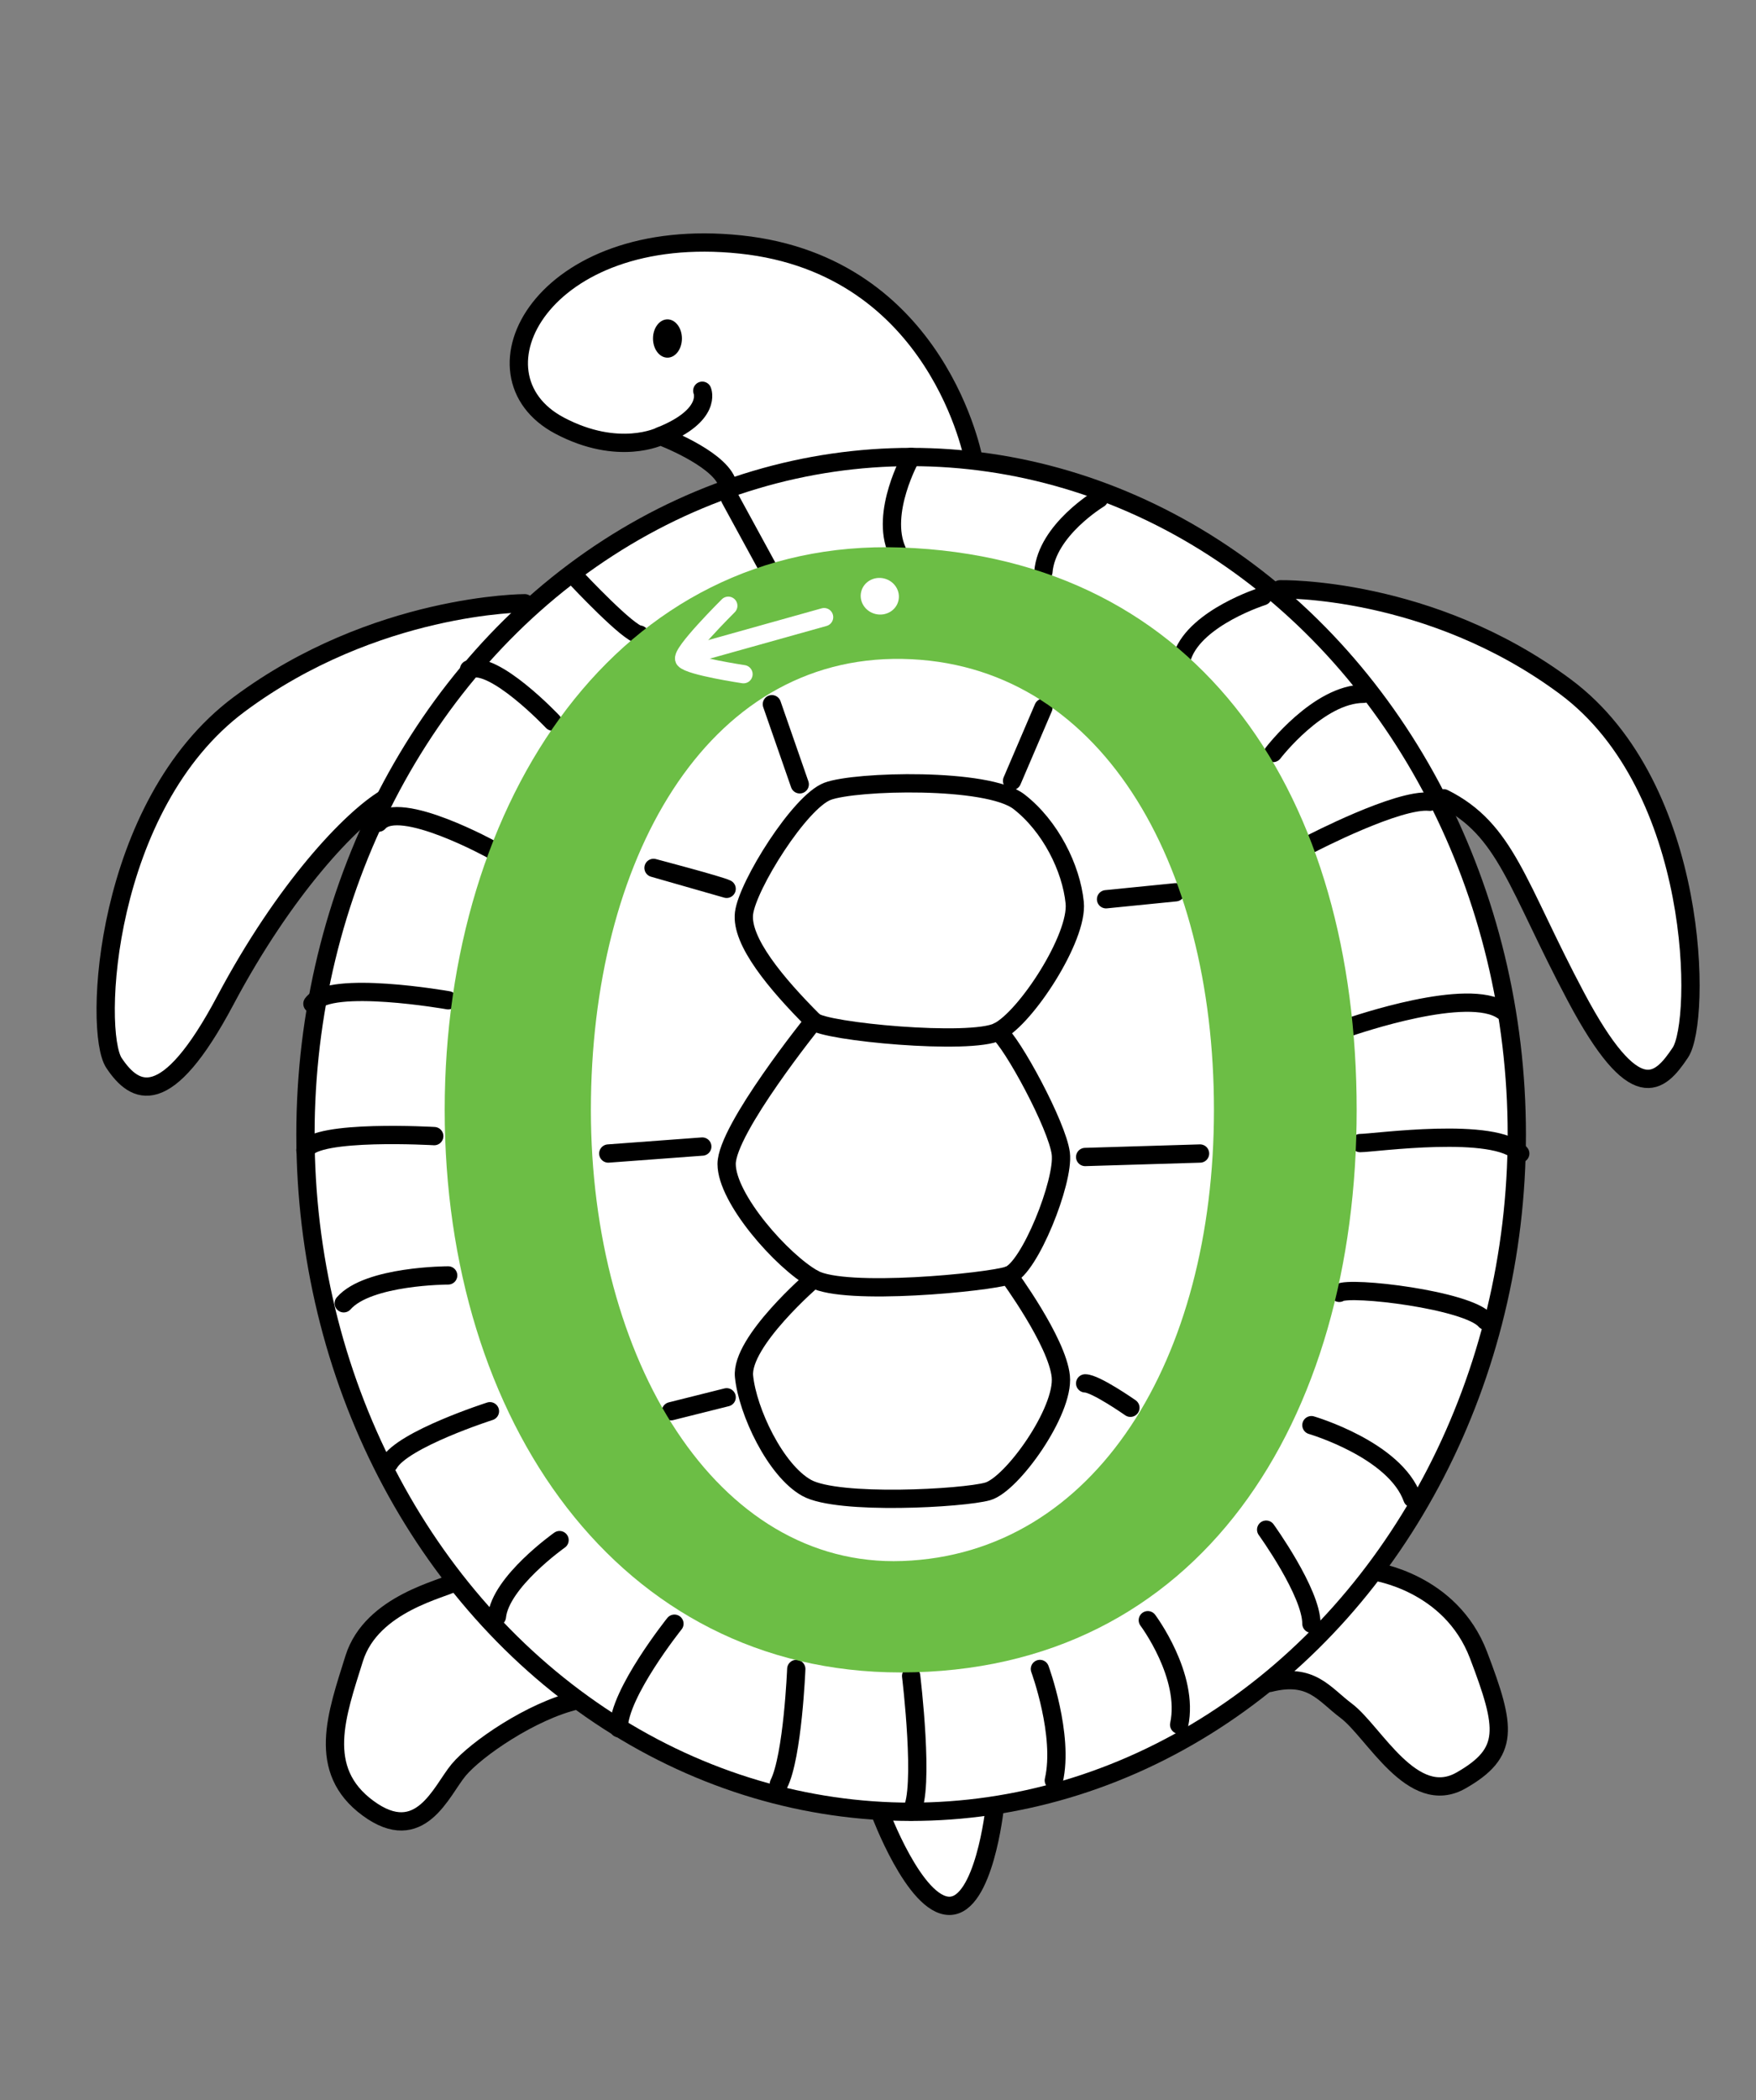 <?xml version="1.0" encoding="utf-8"?>
<!-- Generator: Adobe Illustrator 16.0.0, SVG Export Plug-In . SVG Version: 6.00 Build 0)  -->
<!DOCTYPE svg PUBLIC "-//W3C//DTD SVG 1.1//EN" "http://www.w3.org/Graphics/SVG/1.1/DTD/svg11.dtd">
<svg version="1.1" id="Layer_1" xmlns="http://www.w3.org/2000/svg" xmlns:xlink="http://www.w3.org/1999/xlink" x="0px" y="0px"
	 width="83.659px" height="100px" viewBox="0 0 83.659 100" enable-background="new 0 0 83.659 100" xml:space="preserve">
<rect x="0" y="0" width="83.659" height="100" fill="#808080" stroke="none"/>
<g>
	
		<path fill="#FFFFFF" stroke="#000000" stroke-width="0.871" stroke-linecap="round" stroke-linejoin="round" stroke-miterlimit="10" d="
		M21.683,75.321c-0.497,0.33-3.979,0.994-4.809,3.648c-0.829,2.653-1.825,5.307,0.663,7.13c2.488,1.825,3.482-0.828,4.312-1.823
		s3.482-2.818,5.638-3.317"/>
	
		<path fill="#FFFFFF" stroke="#000000" stroke-width="0.871" stroke-linecap="round" stroke-linejoin="round" stroke-miterlimit="10" d="
		M65.463,74.824c0,0,3.649,0.497,4.976,3.98c1.326,3.481,1.492,4.643-0.83,5.969c-2.321,1.326-4.146-2.321-5.472-3.315
		c-1.07-0.803-1.659-1.826-3.648-1.327"/>
	
		<path fill="#FFFFFF" stroke="#000000" stroke-width="0.871" stroke-linecap="round" stroke-linejoin="round" stroke-miterlimit="10" d="
		M41.914,86.266c0,0,1.659,4.479,3.317,4.479s2.156-4.645,2.156-4.645"/>
	
		<path fill="#FFFFFF" stroke="#000000" stroke-width="0.871" stroke-linecap="round" stroke-linejoin="round" stroke-miterlimit="10" d="
		M25,28.723c0,0-7.131,0-13.599,4.809c-6.467,4.81-6.965,15.589-5.97,17.08c0.995,1.494,2.488,2.322,5.307-2.984
		c2.819-5.306,5.97-8.624,7.628-9.618"/>
	
		<path fill="#FFFFFF" stroke="#000000" stroke-width="0.871" stroke-linecap="round" stroke-linejoin="round" stroke-miterlimit="10" d="
		M60.986,28.059c0,0,7.13-0.167,13.598,4.643c6.467,4.811,6.467,15.921,5.473,17.413c-0.996,1.493-2.156,2.653-4.976-2.653
		s-3.317-7.96-6.301-9.452"/>
	
		<path fill="#FFFFFF" stroke="#000000" stroke-width="0.871" stroke-linecap="round" stroke-linejoin="round" stroke-miterlimit="10" d="
		M46.392,21.923c0,0-1.659-9.287-11.111-10.282c-9.453-0.995-13.188,6.206-8.623,8.624c2.819,1.491,4.809,0.497,4.809,0.497
		s2.654,0.994,3.152,2.156"/>
	
		<ellipse fill="#FFFFFF" stroke="#000000" stroke-width="0.871" stroke-linecap="round" stroke-linejoin="round" stroke-miterlimit="10" cx="43.408" cy="54.013" rx="28.855" ry="32.253"/>
	
		<path fill="#FFFFFF" stroke="#000000" stroke-width="0.871" stroke-linecap="round" stroke-linejoin="round" stroke-miterlimit="10" d="
		M33.458,18.605c0,0,0.497,1.161-1.991,2.156"/>
	
		<path fill="#FFFFFF" stroke="#000000" stroke-width="0.871" stroke-linecap="round" stroke-linejoin="round" stroke-miterlimit="10" d="
		M43.408,21.756c0,0-1.494,2.654-0.664,4.478"/>
	
		<path fill="none" stroke="#000000" stroke-width="0.871" stroke-linecap="round" stroke-linejoin="round" stroke-miterlimit="10" d="
		M52.362,23.747c0,0-2.487,1.491-2.653,3.481"/>
	
		<path fill="none" stroke="#000000" stroke-width="0.871" stroke-linecap="round" stroke-linejoin="round" stroke-miterlimit="10" d="
		M60.157,28.39c0,0-3.151,0.995-3.814,2.819"/>
	
		<path fill="none" stroke="#000000" stroke-width="0.871" stroke-linecap="round" stroke-linejoin="round" stroke-miterlimit="10" d="
		M60.654,35.853c0,0,2.156-2.819,4.312-2.819"/>
	
		<path fill="none" stroke="#000000" stroke-width="0.871" stroke-linecap="round" stroke-linejoin="round" stroke-miterlimit="10" d="
		M62.478,40.165c0,0,4.146-2.156,5.639-1.99"/>
	
		<path fill="none" stroke="#000000" stroke-width="0.871" stroke-linecap="round" stroke-linejoin="round" stroke-miterlimit="10" d="
		M64.137,48.954c0.497-0.167,5.804-1.99,7.462-0.829"/>
	
		<path fill="none" stroke="#000000" stroke-width="0.871" stroke-linecap="round" stroke-linejoin="round" stroke-miterlimit="10" d="
		M64.8,54.426c0.663,0,6.468-0.829,7.627,0.498"/>
	
		<path fill="none" stroke="#000000" stroke-width="0.871" stroke-linecap="round" stroke-linejoin="round" stroke-miterlimit="10" d="
		M63.806,61.557c0.497-0.332,6.136,0.332,6.964,1.326"/>
	
		<path fill="none" stroke="#000000" stroke-width="0.871" stroke-linecap="round" stroke-linejoin="round" stroke-miterlimit="10" d="
		M62.478,67.858c0,0,3.981,1.161,4.81,3.482"/>
	
		<path fill="none" stroke="#000000" stroke-width="0.871" stroke-linecap="round" stroke-linejoin="round" stroke-miterlimit="10" d="
		M60.322,72.833c0,0,2.156,2.985,2.156,4.478"/>
	
		<path fill="none" stroke="#000000" stroke-width="0.871" stroke-linecap="round" stroke-linejoin="round" stroke-miterlimit="10" d="
		M54.684,77.145c0,0,1.99,2.654,1.493,4.977"/>
	
		<path fill="none" stroke="#000000" stroke-width="0.871" stroke-linecap="round" stroke-linejoin="round" stroke-miterlimit="10" d="
		M49.543,79.467c0,0,1.161,3.151,0.663,5.307"/>
	
		<path fill="none" stroke="#000000" stroke-width="0.871" stroke-linecap="round" stroke-linejoin="round" stroke-miterlimit="10" d="
		M43.408,79.799c0,0,0.663,5.473,0,6.467"/>
	
		<path fill="none" stroke="#000000" stroke-width="0.871" stroke-linecap="round" stroke-linejoin="round" stroke-miterlimit="10" d="
		M37.936,79.467c0,0-0.167,4.146-0.83,5.473"/>
	
		<path fill="none" stroke="#000000" stroke-width="0.871" stroke-linecap="round" stroke-linejoin="round" stroke-miterlimit="10" d="
		M32.131,77.311c0,0-2.654,3.317-2.654,4.976"/>
	
		<path fill="none" stroke="#000000" stroke-width="0.871" stroke-linecap="round" stroke-linejoin="round" stroke-miterlimit="10" d="
		M26.658,73.331c0,0-2.819,1.99-2.985,3.648"/>
	
		<path fill="none" stroke="#000000" stroke-width="0.871" stroke-linecap="round" stroke-linejoin="round" stroke-miterlimit="10" d="
		M23.341,67.195c0,0-4.146,1.327-4.809,2.486"/>
	
		<path fill="none" stroke="#000000" stroke-width="0.871" stroke-linecap="round" stroke-linejoin="round" stroke-miterlimit="10" d="
		M21.352,60.728c0,0-3.814,0-4.976,1.327"/>
	
		<path fill="none" stroke="#000000" stroke-width="0.871" stroke-linecap="round" stroke-linejoin="round" stroke-miterlimit="10" d="
		M20.688,54.095c0,0-5.639-0.331-6.137,0.663"/>
	
		<path fill="none" stroke="#000000" stroke-width="0.871" stroke-linecap="round" stroke-linejoin="round" stroke-miterlimit="10" d="
		M21.352,47.627c0,0-5.638-0.994-6.468,0.166"/>
	
		<path fill="none" stroke="#000000" stroke-width="0.871" stroke-linecap="round" stroke-linejoin="round" stroke-miterlimit="10" d="
		M23.507,40.496c0,0-4.478-2.487-5.472-1.326"/>
	
		<path fill="none" stroke="#000000" stroke-width="0.871" stroke-linecap="round" stroke-linejoin="round" stroke-miterlimit="10" d="
		M26.326,34.359c0,0-2.819-2.984-3.98-2.487"/>
	
		<path fill="none" stroke="#000000" stroke-width="0.871" stroke-linecap="round" stroke-linejoin="round" stroke-miterlimit="10" d="
		M30.473,30.215c-0.498,0-2.986-2.654-2.986-2.654"/>
	
		<line fill="none" stroke="#000000" stroke-width="0.871" stroke-linecap="round" stroke-linejoin="round" stroke-miterlimit="10" x1="36.774" y1="27.395" x2="34.784" y2="23.747"/>
	
		<path fill="none" stroke="#000000" stroke-width="0.871" stroke-linecap="round" stroke-linejoin="round" stroke-miterlimit="10" d="
		M31.135,41.325l3.483,0.996C34.287,42.154,31.135,41.325,31.135,41.325z"/>
	
		<line fill="none" stroke="#000000" stroke-width="0.871" stroke-linecap="round" stroke-linejoin="round" stroke-miterlimit="10" x1="36.774" y1="33.531" x2="38.101" y2="37.345"/>
	
		<line fill="none" stroke="#000000" stroke-width="0.871" stroke-linecap="round" stroke-linejoin="round" stroke-miterlimit="10" x1="49.709" y1="33.697" x2="48.217" y2="37.18"/>
	
		<line fill="none" stroke="#000000" stroke-width="0.871" stroke-linecap="round" stroke-linejoin="round" stroke-miterlimit="10" x1="52.694" y1="42.817" x2="56.011" y2="42.485"/>
	
		<line fill="none" stroke="#000000" stroke-width="0.871" stroke-linecap="round" stroke-linejoin="round" stroke-miterlimit="10" x1="51.699" y1="55.089" x2="57.172" y2="54.924"/>
	
		<path fill="none" stroke="#000000" stroke-width="0.871" stroke-linecap="round" stroke-linejoin="round" stroke-miterlimit="10" d="
		M51.699,65.868c0.497,0,2.155,1.161,2.155,1.161"/>
	
		<line fill="none" stroke="#000000" stroke-width="0.871" stroke-linecap="round" stroke-linejoin="round" stroke-miterlimit="10" x1="34.619" y1="66.531" x2="31.965" y2="67.195"/>
	
		<line fill="none" stroke="#000000" stroke-width="0.871" stroke-linecap="round" stroke-linejoin="round" stroke-miterlimit="10" x1="33.458" y1="54.592" x2="28.98" y2="54.924"/>
	
		<path fill="none" stroke="#000000" stroke-width="0.871" stroke-linecap="round" stroke-linejoin="round" stroke-miterlimit="10" d="
		M38.764,48.622c-1.787-1.786-3.483-3.813-3.317-5.142c0.166-1.326,2.654-5.306,3.98-5.803c1.326-0.498,7.628-0.664,9.12,0.497
		c1.493,1.159,2.488,3.15,2.654,4.809c0.166,1.658-2.321,5.472-3.649,6.137C46.227,49.783,39.261,49.12,38.764,48.622z"/>
	
		<path fill="none" stroke="#000000" stroke-width="0.871" stroke-linecap="round" stroke-linejoin="round" stroke-miterlimit="10" d="
		M38.764,48.622c0,0-4.146,5.142-4.146,6.8s2.653,4.643,4.146,5.472c1.492,0.828,8.292,0.167,9.287-0.166
		c0.995-0.332,2.653-4.478,2.487-5.804c-0.166-1.327-2.321-5.307-2.985-5.804"/>
	
		<path fill="none" stroke="#000000" stroke-width="0.871" stroke-linecap="round" stroke-linejoin="round" stroke-miterlimit="10" d="
		M38.764,60.895c0,0-3.483,2.984-3.317,4.643c0.166,1.658,1.492,4.478,2.985,5.307s7.462,0.497,8.624,0.166
		c1.161-0.332,3.648-3.814,3.482-5.473c-0.166-1.658-2.487-4.81-2.487-4.81"/>
	<path d="M32.488,16.118c0,0.504-0.309,0.912-0.689,0.912c-0.381,0-0.689-0.408-0.689-0.912c0-0.503,0.309-0.912,0.689-0.912
		C32.18,15.206,32.488,15.615,32.488,16.118"/>
	<path fill="#6CBE45" d="M42.91,26.068C29.481,25.605,21.186,38.06,21.186,52.851c0,14.792,8.291,26.781,21.724,26.781
		c14.262,0,21.724-11.989,21.724-26.781C64.634,38.06,57.337,26.566,42.91,26.068 M42.992,74.326
		c-8.868,0.32-14.841-9.614-14.841-21.476c0-11.86,5.472-21.642,14.841-21.476c9.37,0.166,14.843,9.615,14.843,21.476
		C57.835,64.712,52.196,73.994,42.992,74.326"/>
	<path fill="#FFFFFF" d="M41.03,28.169c0.117-0.466,0.607-0.746,1.096-0.624s0.791,0.6,0.674,1.066
		c-0.116,0.467-0.607,0.744-1.095,0.623C41.215,29.112,40.913,28.636,41.03,28.169"/>
	
		<line fill="none" stroke="#FFFFFF" stroke-width="0.871" stroke-linecap="round" stroke-linejoin="round" stroke-miterlimit="10" x1="39.261" y1="29.385" x2="32.646" y2="31.236"/>
	
		<path fill="none" stroke="#FFFFFF" stroke-width="0.871" stroke-linecap="round" stroke-linejoin="round" stroke-miterlimit="10" d="
		M35.421,32.101c0,0-2.555-0.382-2.815-0.703c-0.216-0.266,2.091-2.555,2.091-2.555"/>
</g>
</svg>
